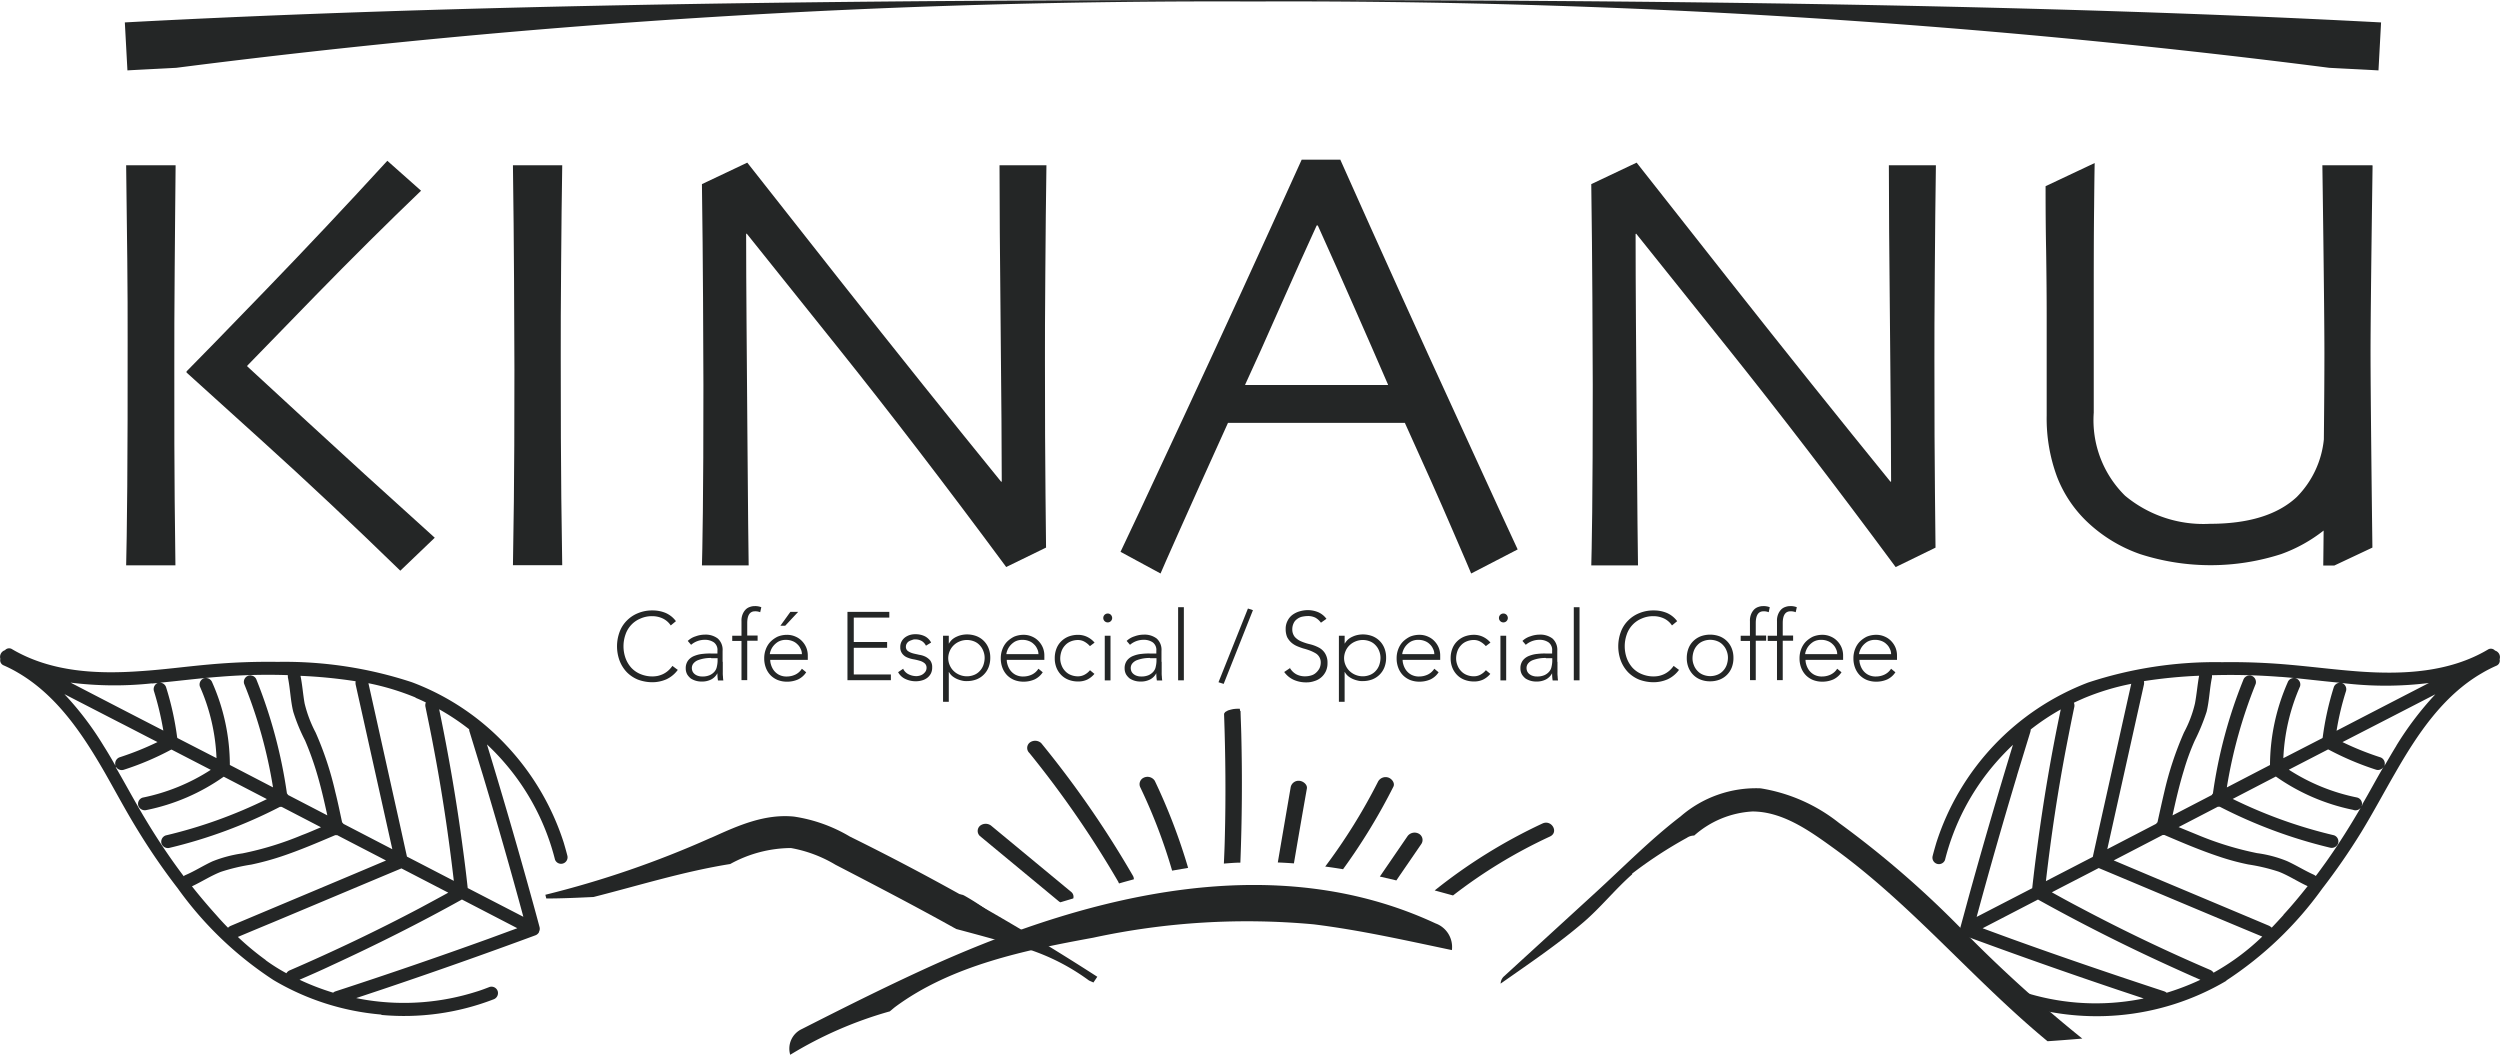 <svg xmlns="http://www.w3.org/2000/svg" id="Logo_Negro" data-name="Logo Negro" width="181.924" height="76.755" viewBox="0 0 181.924 76.755"><g id="Group_531" data-name="Group 531" transform="translate(9.18 11.606)"><path id="Path_1353" data-name="Path 1353" d="M14.481,23.656v-.067q1.011-1.051,4.961-5.1t7.684-7.63L24.672,8.68q-4.408,4.812-8.843,9.4T10.06,24.007v.081q.687.627,5.527,5t10.029,9.422l2.507-2.4q-5.54-4.994-9.328-8.492t-4.3-3.963Z" transform="translate(-5.666 -8.586)" fill="#242626"></path><path id="Path_1354" data-name="Path 1354" d="M10.386,8.92H6.8c.027,2.305.054,4.57.081,6.807s.027,4.192.027,5.891c0,4.165,0,7.724-.027,10.676S6.827,37.16,6.8,38.037h3.586c-.013-.876-.027-2.44-.054-4.691s-.027-5.486-.027-9.652c0-2.035,0-4.448.027-7.239s.04-5.311.067-7.522Z" transform="translate(-6.8 -8.502)" fill="#242626"></path><path id="Path_1355" data-name="Path 1355" d="M31.266,8.92H27.68c.04,2.885.067,5.675.081,8.344s.027,4.853.027,6.5c0,4.179-.013,7.374-.04,9.611s-.054,3.788-.067,4.651h3.586c-.013-.876-.04-2.507-.067-4.92s-.04-5.823-.04-10.231c0-1.739,0-3.977.027-6.726s.04-5.163.081-7.225Z" transform="translate(0.466 -8.502)" fill="#242626"></path><path id="Path_1356" data-name="Path 1356" d="M62.939,8.969h-3.4c0,2.548.027,6.47.081,11.741s.081,9.032.081,11.269l-.04.027q-5.54-6.814-11.822-14.774T41.183,8.78l-3.3,1.564q.061,4.388.081,8.317c.013,2.615.027,4.718.027,6.3q0,5.945-.04,9.261c-.027,2.224-.054,3.5-.067,3.869h3.4c-.013-.863-.054-4.138-.094-9.8S41.1,17.852,41.1,13.97l.04-.027q.89,1.112,6.605,8.25t12.28,16.014l2.9-1.415q0-.243-.04-3.882t-.04-9.813c0-1.294,0-3.4.027-6.322s.04-5.527.081-7.8Z" transform="translate(4.016 -8.551)" fill="#242626"></path><path id="Path_1357" data-name="Path 1357" d="M76.494,8.623H73.663Q69.255,18.369,65.144,27.2T60.48,37.16l2.912,1.577c.081-.216.553-1.254,1.375-3.114s2.009-4.475,3.532-7.845H81.172q2.143,4.711,3.437,7.724c.863,2,1.335,3.087,1.388,3.235l3.383-1.752q-.182-.364-4.367-9.5Q80.808,18.342,76.467,8.61ZM69.552,25.015v-.027q1.031-2.224,2.561-5.7c1.024-2.319,1.914-4.287,2.642-5.877h.081q1.415,3.134,2.683,6.026c.849,1.928,1.658,3.774,2.426,5.554v.027H69.538Z" transform="translate(11.88 -8.61)" fill="#242626"></path><path id="Path_1358" data-name="Path 1358" d="M110.949,8.969h-3.4c0,2.548.027,6.47.081,11.741s.081,9.032.081,11.269l-.04.027q-5.54-6.814-11.822-14.774T89.193,8.78l-3.3,1.564q.061,4.388.081,8.317c.013,2.615.027,4.718.027,6.3q0,5.945-.04,9.261c-.027,2.224-.054,3.5-.067,3.869h3.4c-.013-.863-.054-4.138-.094-9.8s-.081-10.433-.081-14.316l.04-.027q.89,1.112,6.605,8.25t12.28,16.014l2.9-1.415q0-.243-.04-3.882t-.04-9.813c0-1.294,0-3.4.027-6.322s.04-5.527.081-7.8Z" transform="translate(20.723 -8.551)" fill="#242626"></path><path id="Path_1359" data-name="Path 1359" d="M134.145,8.962h-3.586s.148,10.258.148,13.682c0,1.388-.013,3.774-.04,6.268A6.933,6.933,0,0,1,128.7,33.1c-1.4,1.308-3.518,1.955-6.322,1.955A8.911,8.911,0,0,1,116.2,33.01a7.71,7.71,0,0,1-2.278-6.039V20.3c0-3.437,0-6.214.027-8.317.013-1.51.027-2.561.04-3.181l-3.572,1.685c0,1.806.013,3.383.04,4.691.027,1.82.04,3.4.04,4.745v7.266a12.2,12.2,0,0,0,.755,4.448,9.01,9.01,0,0,0,2.278,3.356,10.707,10.707,0,0,0,3.761,2.265,16.711,16.711,0,0,0,10.272,0,11,11,0,0,0,3.087-1.712c-.013,1.537-.027,2.548-.027,2.548h.8l2.777-1.308c-.04-3.154-.135-11.134-.135-14.221,0-3.4.148-13.588.148-13.588Z" transform="translate(29.259 -8.544)" fill="#242626"></path></g><g id="Group_534" data-name="Group 534"><path id="Path_1360" data-name="Path 1360" d="M10.477,4.934A596.508,596.508,0,0,1,88.823.108a595.924,595.924,0,0,1,78.318,4.826c1.2.067,2.4.121,3.586.189l.189-3.491C146.557.337,118.182,0,88.85,0S31.1.324,6.73,1.631l.189,3.491C8.091,5.055,9.291,5,10.477,4.934Z" transform="translate(2.354 0)" fill="#242626"></path><g id="Group_532" data-name="Group 532" transform="translate(44.9 44.106)"><path id="Path_1361" data-name="Path 1361" d="M37.735,37.264a2.162,2.162,0,0,1-.836.7,2.581,2.581,0,0,1-1.024.216,3.029,3.029,0,0,1-1.051-.189,2.431,2.431,0,0,1-.809-.539,2.521,2.521,0,0,1-.526-.836,3.023,3.023,0,0,1,0-2.1,2.267,2.267,0,0,1,.526-.822,2.365,2.365,0,0,1,.809-.539,2.659,2.659,0,0,1,1.051-.2,2.447,2.447,0,0,1,.944.175,1.836,1.836,0,0,1,.768.607l-.377.31a1.442,1.442,0,0,0-.593-.512,1.793,1.793,0,0,0-.741-.162,2.036,2.036,0,0,0-.876.175A1.913,1.913,0,0,0,33.92,34.7a2.584,2.584,0,0,0,0,1.725,2.154,2.154,0,0,0,.418.7,1.88,1.88,0,0,0,.661.458,2.256,2.256,0,0,0,.876.175,2.028,2.028,0,0,0,.391-.04,1.914,1.914,0,0,0,.391-.135,1.713,1.713,0,0,0,.364-.243,1.983,1.983,0,0,0,.31-.35l.377.283Z" transform="translate(-33.3 -32.64)" fill="#242626"></path><path id="Path_1362" data-name="Path 1362" d="M39.706,36.228v.782a2.088,2.088,0,0,0,.013.3,2.011,2.011,0,0,0,.027.283h-.391a3.2,3.2,0,0,1-.04-.526h0a1.072,1.072,0,0,1-.458.458,1.444,1.444,0,0,1-.687.148,1.419,1.419,0,0,1-.782-.216,1.144,1.144,0,0,1-.27-.3.9.9,0,0,1-.108-.445.919.919,0,0,1,.189-.593,1.06,1.06,0,0,1,.472-.324,2.116,2.116,0,0,1,.593-.135,4.181,4.181,0,0,1,.553-.027h.5v-.2a.681.681,0,0,0-.256-.607,1.126,1.126,0,0,0-.661-.189,1.518,1.518,0,0,0-1,.364l-.243-.283a1.462,1.462,0,0,1,.58-.337,1.962,1.962,0,0,1,.661-.121,1.458,1.458,0,0,1,.944.283,1.1,1.1,0,0,1,.35.9v.8Zm-.849-.27a2.6,2.6,0,0,0-.957.162.827.827,0,0,0-.324.229.528.528,0,0,0-.121.35.614.614,0,0,0,.067.27.587.587,0,0,0,.175.189.715.715,0,0,0,.229.108.869.869,0,0,0,.27.04,1.313,1.313,0,0,0,.553-.094.985.985,0,0,0,.35-.256.765.765,0,0,0,.175-.364,2.081,2.081,0,0,0,.054-.4v-.216H38.87Z" transform="translate(-32.009 -32.184)" fill="#242626"></path><path id="Path_1363" data-name="Path 1363" d="M40.194,35.254H39.52v-.377h.674V33.812a1.184,1.184,0,0,1,.094-.526,1.059,1.059,0,0,1,.229-.337.8.8,0,0,1,.31-.175.957.957,0,0,1,.324-.054,1.212,1.212,0,0,1,.485.081l-.081.364a.946.946,0,0,0-.377-.067c-.377,0-.566.283-.566.863v.9h.755v.377h-.755v2.871h-.418V35.241Z" transform="translate(-31.136 -32.72)" fill="#242626"></path><path id="Path_1364" data-name="Path 1364" d="M44.31,37.411a1.449,1.449,0,0,1-.607.539,1.951,1.951,0,0,1-.8.162,1.817,1.817,0,0,1-.674-.121,1.564,1.564,0,0,1-.526-.35,1.588,1.588,0,0,1-.337-.539,1.889,1.889,0,0,1-.121-.687,1.817,1.817,0,0,1,.121-.674,1.588,1.588,0,0,1,.337-.539,1.966,1.966,0,0,1,.512-.364,1.75,1.75,0,0,1,.661-.135,1.485,1.485,0,0,1,.661.135,1.4,1.4,0,0,1,.485.35,1.52,1.52,0,0,1,.3.485,1.538,1.538,0,0,1,.094.553v.3H41.681a1.152,1.152,0,0,0,.054.337,1.366,1.366,0,0,0,.189.4,1.15,1.15,0,0,0,.377.337,1.189,1.189,0,0,0,.607.135,1.445,1.445,0,0,0,.62-.148,1.151,1.151,0,0,0,.458-.418l.31.256Zm-.324-1.294a.814.814,0,0,0-.094-.4.977.977,0,0,0-.243-.337.989.989,0,0,0-.364-.229,1.187,1.187,0,0,0-.445-.081,1.118,1.118,0,0,0-.58.135,1.421,1.421,0,0,0-.364.324,1.287,1.287,0,0,0-.189.35.821.821,0,0,0-.054.229h2.305Zm-.836-3.087h.566l-.944,1.011h-.35Z" transform="translate(-30.533 -32.612)" fill="#242626"></path><path id="Path_1365" data-name="Path 1365" d="M45.74,33.033h3.046v.418H46.2v1.779h2.426v.418H46.2V37.59h2.7v.418H45.74V33.02Z" transform="translate(-28.971 -32.616)" fill="#242626"></path><path id="Path_1366" data-name="Path 1366" d="M48.844,36.761a.845.845,0,0,0,.391.391,1.285,1.285,0,0,0,.553.135.934.934,0,0,0,.27-.04.684.684,0,0,0,.243-.121.788.788,0,0,0,.175-.189.516.516,0,0,0,.067-.256.419.419,0,0,0-.148-.337.952.952,0,0,0-.35-.175,3.829,3.829,0,0,0-.458-.108,2.043,2.043,0,0,1-.458-.135.849.849,0,0,1-.35-.27.731.731,0,0,1-.148-.472.832.832,0,0,1,.094-.418.908.908,0,0,1,.256-.3,1.221,1.221,0,0,1,.35-.175,1.333,1.333,0,0,1,.4-.054,1.523,1.523,0,0,1,.687.148,1.074,1.074,0,0,1,.458.458l-.377.229a.815.815,0,0,0-.3-.337.934.934,0,0,0-.472-.121.46.46,0,0,0-.229.04,1.166,1.166,0,0,0-.229.094.465.465,0,0,0-.162.162.418.418,0,0,0-.067.229.374.374,0,0,0,.148.324,1.2,1.2,0,0,0,.35.162c.135.04.3.067.458.108a1.522,1.522,0,0,1,.458.135,1.16,1.16,0,0,1,.35.27.8.8,0,0,1,.148.512.94.94,0,0,1-.094.445.958.958,0,0,1-.256.31,1.1,1.1,0,0,1-.377.189,1.614,1.614,0,0,1-.445.067,1.782,1.782,0,0,1-.768-.162,1.139,1.139,0,0,1-.539-.5l.377-.256Z" transform="translate(-28.018 -32.191)" fill="#242626"></path><path id="Path_1367" data-name="Path 1367" d="M50.9,34.344h.418v.566h.013a1.3,1.3,0,0,1,.243-.3,1.312,1.312,0,0,1,.324-.2,1.649,1.649,0,0,1,.364-.121,1.9,1.9,0,0,1,.377-.04,1.942,1.942,0,0,1,.687.121,1.55,1.55,0,0,1,.89.89,1.838,1.838,0,0,1,.121.687,1.889,1.889,0,0,1-.121.687,1.55,1.55,0,0,1-.89.89,1.942,1.942,0,0,1-.687.121,1.245,1.245,0,0,1-.377-.04,1.923,1.923,0,0,1-.364-.121,1.623,1.623,0,0,1-.324-.2,1.061,1.061,0,0,1-.243-.3h-.013v2.17H50.9V34.3Zm.377,1.631a1.29,1.29,0,0,0,.108.512,1.274,1.274,0,0,0,.283.418,1.332,1.332,0,0,0,.431.283,1.4,1.4,0,0,0,1.078,0,1.1,1.1,0,0,0,.4-.283,1.206,1.206,0,0,0,.256-.418,1.641,1.641,0,0,0,.094-.512,1.329,1.329,0,0,0-.094-.512,1.206,1.206,0,0,0-.256-.418,1.1,1.1,0,0,0-.4-.283,1.4,1.4,0,0,0-1.078,0,1.332,1.332,0,0,0-.431.283,1.274,1.274,0,0,0-.283.418A1.342,1.342,0,0,0,51.277,35.975Z" transform="translate(-27.175 -32.188)" fill="#242626"></path><path id="Path_1368" data-name="Path 1368" d="M57.08,36.979a1.449,1.449,0,0,1-.607.539,1.951,1.951,0,0,1-.8.162A1.817,1.817,0,0,1,55,37.559a1.564,1.564,0,0,1-.526-.35,1.588,1.588,0,0,1-.337-.539,1.889,1.889,0,0,1-.121-.687,1.817,1.817,0,0,1,.121-.674,1.588,1.588,0,0,1,.337-.539,1.966,1.966,0,0,1,.512-.364,1.75,1.75,0,0,1,.661-.135,1.485,1.485,0,0,1,.661.135,1.4,1.4,0,0,1,.485.35,1.519,1.519,0,0,1,.3.485,1.538,1.538,0,0,1,.094.553v.3H54.451a1.152,1.152,0,0,0,.054.337,1.366,1.366,0,0,0,.189.4,1.15,1.15,0,0,0,.377.337,1.189,1.189,0,0,0,.607.135,1.445,1.445,0,0,0,.62-.148,1.151,1.151,0,0,0,.458-.418l.31.256Zm-.324-1.294a.814.814,0,0,0-.094-.4.977.977,0,0,0-.243-.337.989.989,0,0,0-.364-.229,1.187,1.187,0,0,0-.445-.081,1.118,1.118,0,0,0-.58.135,1.421,1.421,0,0,0-.364.324,1.287,1.287,0,0,0-.189.35.821.821,0,0,0-.054.229h2.305Z" transform="translate(-26.09 -32.181)" fill="#242626"></path><path id="Path_1369" data-name="Path 1369" d="M59.828,37.1a1.623,1.623,0,0,1-.539.431,1.525,1.525,0,0,1-.661.135,1.889,1.889,0,0,1-.687-.121,1.5,1.5,0,0,1-.539-.35,1.621,1.621,0,0,1-.35-.539,1.838,1.838,0,0,1-.121-.687,1.889,1.889,0,0,1,.121-.687,1.5,1.5,0,0,1,.35-.539,1.621,1.621,0,0,1,.539-.35,1.942,1.942,0,0,1,.687-.121,1.532,1.532,0,0,1,.661.148,1.618,1.618,0,0,1,.539.418l-.337.256a1.527,1.527,0,0,0-.4-.324.946.946,0,0,0-.472-.121,1.374,1.374,0,0,0-.539.108,1.1,1.1,0,0,0-.4.283,1.206,1.206,0,0,0-.256.418,1.641,1.641,0,0,0-.094.512,1.329,1.329,0,0,0,.094.512,1.206,1.206,0,0,0,.256.418,1.1,1.1,0,0,0,.4.283,1.374,1.374,0,0,0,.539.108,1,1,0,0,0,.485-.121,1.287,1.287,0,0,0,.391-.324l.324.27Z" transform="translate(-25.077 -32.181)" fill="#242626"></path><path id="Path_1370" data-name="Path 1370" d="M59.55,33.444a.324.324,0,0,1,.553-.229.352.352,0,0,1,.094.229.324.324,0,0,1-.553.229A.325.325,0,0,1,59.55,33.444Zm.108,1.294h.418v3.249h-.418Z" transform="translate(-24.165 -32.581)" fill="#242626"></path><path id="Path_1371" data-name="Path 1371" d="M63.4,36.228v.782a2.087,2.087,0,0,0,.013.3,2.01,2.01,0,0,0,.027.283h-.391a3.2,3.2,0,0,1-.04-.526h0a1.073,1.073,0,0,1-.458.458,1.444,1.444,0,0,1-.687.148,1.419,1.419,0,0,1-.782-.216,1.144,1.144,0,0,1-.27-.3.9.9,0,0,1-.108-.445.919.919,0,0,1,.189-.593,1.06,1.06,0,0,1,.472-.324,2.116,2.116,0,0,1,.593-.135,4.181,4.181,0,0,1,.553-.027h.5v-.2a.681.681,0,0,0-.256-.607,1.126,1.126,0,0,0-.661-.189,1.518,1.518,0,0,0-1,.364l-.243-.283a1.463,1.463,0,0,1,.58-.337,1.962,1.962,0,0,1,.661-.121,1.458,1.458,0,0,1,.944.283,1.1,1.1,0,0,1,.35.9v.8Zm-.849-.27a2.6,2.6,0,0,0-.957.162.827.827,0,0,0-.324.229.528.528,0,0,0-.121.35.614.614,0,0,0,.067.27.587.587,0,0,0,.175.189.715.715,0,0,0,.229.108.869.869,0,0,0,.27.04,1.313,1.313,0,0,0,.553-.094.985.985,0,0,0,.35-.256.765.765,0,0,0,.175-.364,2.081,2.081,0,0,0,.054-.4v-.216H62.56Z" transform="translate(-23.765 -32.184)" fill="#242626"></path><path id="Path_1372" data-name="Path 1372" d="M63.59,32.78h.418V38.1H63.59Z" transform="translate(-22.759 -32.699)" fill="#242626"></path><path id="Path_1373" data-name="Path 1373" d="M67.913,32.85l.364.121-2.13,5.365-.377-.121,2.143-5.365Z" transform="translate(-22.001 -32.675)" fill="#242626"></path><path id="Path_1374" data-name="Path 1374" d="M69.731,37.136a1.22,1.22,0,0,0,.472.472,1.326,1.326,0,0,0,.661.148,1.447,1.447,0,0,0,.431-.067.828.828,0,0,0,.35-.2,1.127,1.127,0,0,0,.243-.31.991.991,0,0,0,.094-.4.768.768,0,0,0-.4-.714,2.813,2.813,0,0,0-.4-.189,4.826,4.826,0,0,0-.472-.148,4.875,4.875,0,0,1-.472-.175,1.581,1.581,0,0,1-.4-.256,1.427,1.427,0,0,1-.3-.391,1.5,1.5,0,0,1-.108-.593,1.24,1.24,0,0,1,.135-.593,1.209,1.209,0,0,1,.35-.431,1.661,1.661,0,0,1,.512-.256,2.2,2.2,0,0,1,.607-.094,1.983,1.983,0,0,1,.755.148,1.471,1.471,0,0,1,.607.485l-.4.283a1.274,1.274,0,0,0-.4-.364,1.212,1.212,0,0,0-.566-.121,2.221,2.221,0,0,0-.431.054.952.952,0,0,0-.35.175.739.739,0,0,0-.243.3,1,1,0,0,0-.094.418.856.856,0,0,0,.189.58,1.335,1.335,0,0,0,.472.324,3.717,3.717,0,0,0,.62.2,2.812,2.812,0,0,1,.62.229,1.169,1.169,0,0,1,.472.418,1.263,1.263,0,0,1,.189.728,1.371,1.371,0,0,1-.121.593,1.328,1.328,0,0,1-.836.714,1.687,1.687,0,0,1-.58.094,2.2,2.2,0,0,1-.9-.175,1.729,1.729,0,0,1-.714-.58l.445-.3Z" transform="translate(-20.772 -32.647)" fill="#242626"></path><path id="Path_1375" data-name="Path 1375" d="M72.27,34.344h.418v.566H72.7a1.3,1.3,0,0,1,.243-.3,1.312,1.312,0,0,1,.324-.2,1.649,1.649,0,0,1,.364-.121,1.9,1.9,0,0,1,.377-.04,1.942,1.942,0,0,1,.687.121,1.55,1.55,0,0,1,.89.89,1.839,1.839,0,0,1,.121.687,1.889,1.889,0,0,1-.121.687,1.55,1.55,0,0,1-.89.89,1.942,1.942,0,0,1-.687.121,1.245,1.245,0,0,1-.377-.04,1.923,1.923,0,0,1-.364-.121,1.622,1.622,0,0,1-.324-.2,1.061,1.061,0,0,1-.243-.3h-.013v2.17H72.27V34.3Zm.377,1.631a1.29,1.29,0,0,0,.108.512,1.274,1.274,0,0,0,.283.418,1.332,1.332,0,0,0,.431.283,1.4,1.4,0,0,0,1.078,0,1.1,1.1,0,0,0,.4-.283,1.206,1.206,0,0,0,.256-.418,1.641,1.641,0,0,0,.094-.512,1.329,1.329,0,0,0-.094-.512,1.206,1.206,0,0,0-.256-.418,1.1,1.1,0,0,0-.4-.283,1.4,1.4,0,0,0-1.078,0,1.332,1.332,0,0,0-.431.283,1.274,1.274,0,0,0-.283.418A1.342,1.342,0,0,0,72.647,35.975Z" transform="translate(-19.739 -32.188)" fill="#242626"></path><path id="Path_1376" data-name="Path 1376" d="M78.45,36.979a1.449,1.449,0,0,1-.607.539,1.951,1.951,0,0,1-.8.162,1.817,1.817,0,0,1-.674-.121,1.564,1.564,0,0,1-.526-.35,1.588,1.588,0,0,1-.337-.539,1.889,1.889,0,0,1-.121-.687,1.817,1.817,0,0,1,.121-.674,1.588,1.588,0,0,1,.337-.539,1.966,1.966,0,0,1,.512-.364,1.75,1.75,0,0,1,.661-.135,1.485,1.485,0,0,1,.661.135,1.4,1.4,0,0,1,.485.35,1.519,1.519,0,0,1,.3.485,1.538,1.538,0,0,1,.094.553v.3H75.821a1.152,1.152,0,0,0,.054.337,1.366,1.366,0,0,0,.189.4,1.15,1.15,0,0,0,.377.337,1.189,1.189,0,0,0,.607.135,1.445,1.445,0,0,0,.62-.148,1.151,1.151,0,0,0,.458-.418l.31.256Zm-.324-1.294a.814.814,0,0,0-.094-.4.977.977,0,0,0-.243-.337.99.99,0,0,0-.364-.229,1.187,1.187,0,0,0-.445-.081,1.118,1.118,0,0,0-.58.135,1.421,1.421,0,0,0-.364.324,1.287,1.287,0,0,0-.189.35.822.822,0,0,0-.054.229H78.1Z" transform="translate(-18.653 -32.181)" fill="#242626"></path><path id="Path_1377" data-name="Path 1377" d="M81.2,37.1a1.623,1.623,0,0,1-.539.431,1.525,1.525,0,0,1-.661.135,1.889,1.889,0,0,1-.687-.121,1.5,1.5,0,0,1-.539-.35,1.621,1.621,0,0,1-.35-.539,1.838,1.838,0,0,1-.121-.687,1.889,1.889,0,0,1,.121-.687,1.5,1.5,0,0,1,.35-.539,1.621,1.621,0,0,1,.539-.35A1.942,1.942,0,0,1,80,34.27a1.532,1.532,0,0,1,.661.148,1.618,1.618,0,0,1,.539.418l-.337.256a1.527,1.527,0,0,0-.4-.324.946.946,0,0,0-.472-.121,1.374,1.374,0,0,0-.539.108,1.1,1.1,0,0,0-.4.283,1.206,1.206,0,0,0-.256.418,1.641,1.641,0,0,0-.094.512,1.329,1.329,0,0,0,.094.512,1.206,1.206,0,0,0,.256.418,1.1,1.1,0,0,0,.4.283,1.374,1.374,0,0,0,.539.108,1,1,0,0,0,.485-.121,1.287,1.287,0,0,0,.391-.324l.324.27Z" transform="translate(-17.64 -32.181)" fill="#242626"></path><path id="Path_1378" data-name="Path 1378" d="M80.91,33.444a.324.324,0,0,1,.553-.229.352.352,0,0,1,.094.229.324.324,0,0,1-.553.229A.325.325,0,0,1,80.91,33.444Zm.108,1.294h.418v3.249h-.418Z" transform="translate(-16.732 -32.581)" fill="#242626"></path><path id="Path_1379" data-name="Path 1379" d="M84.766,36.228v.782a2.087,2.087,0,0,0,.013.3,2.013,2.013,0,0,0,.027.283h-.391a3.2,3.2,0,0,1-.04-.526h0a1.072,1.072,0,0,1-.458.458,1.444,1.444,0,0,1-.687.148,1.419,1.419,0,0,1-.782-.216,1.144,1.144,0,0,1-.27-.3.9.9,0,0,1-.108-.445.919.919,0,0,1,.189-.593,1.06,1.06,0,0,1,.472-.324,2.116,2.116,0,0,1,.593-.135,4.181,4.181,0,0,1,.553-.027h.5v-.2a.681.681,0,0,0-.256-.607,1.126,1.126,0,0,0-.661-.189,1.518,1.518,0,0,0-1,.364l-.243-.283a1.463,1.463,0,0,1,.58-.337,1.962,1.962,0,0,1,.661-.121,1.458,1.458,0,0,1,.944.283,1.1,1.1,0,0,1,.35.9v.8Zm-.849-.27a2.6,2.6,0,0,0-.957.162.827.827,0,0,0-.324.229.528.528,0,0,0-.121.35.613.613,0,0,0,.067.27.587.587,0,0,0,.175.189.715.715,0,0,0,.229.108.869.869,0,0,0,.27.04,1.313,1.313,0,0,0,.553-.094.985.985,0,0,0,.35-.256.764.764,0,0,0,.175-.364,2.081,2.081,0,0,0,.054-.4v-.216H83.93Z" transform="translate(-16.329 -32.184)" fill="#242626"></path><path id="Path_1380" data-name="Path 1380" d="M84.95,32.78h.418V38.1H84.95Z" transform="translate(-15.326 -32.699)" fill="#242626"></path><path id="Path_1381" data-name="Path 1381" d="M91.785,37.264a2.162,2.162,0,0,1-.836.7,2.581,2.581,0,0,1-1.024.216,3.029,3.029,0,0,1-1.051-.189,2.43,2.43,0,0,1-.809-.539,2.521,2.521,0,0,1-.526-.836,3.023,3.023,0,0,1,0-2.1,2.267,2.267,0,0,1,.526-.822,2.365,2.365,0,0,1,.809-.539,2.659,2.659,0,0,1,1.051-.2,2.447,2.447,0,0,1,.944.175,1.836,1.836,0,0,1,.768.607l-.377.31a1.442,1.442,0,0,0-.593-.512,1.794,1.794,0,0,0-.741-.162,2.036,2.036,0,0,0-.876.175A1.913,1.913,0,0,0,87.97,34.7a2.584,2.584,0,0,0,0,1.725,2.154,2.154,0,0,0,.418.7,1.88,1.88,0,0,0,.661.458,2.256,2.256,0,0,0,.876.175,2.028,2.028,0,0,0,.391-.04,1.914,1.914,0,0,0,.391-.135,1.712,1.712,0,0,0,.364-.243,1.983,1.983,0,0,0,.31-.35l.377.283Z" transform="translate(-14.491 -32.64)" fill="#242626"></path><path id="Path_1382" data-name="Path 1382" d="M91.05,35.958a1.942,1.942,0,0,1,.121-.687,1.5,1.5,0,0,1,.35-.539,1.621,1.621,0,0,1,.539-.35,2.009,2.009,0,0,1,1.375,0,1.55,1.55,0,0,1,.89.89,1.838,1.838,0,0,1,.121.687,1.889,1.889,0,0,1-.121.687,1.55,1.55,0,0,1-.89.89,1.889,1.889,0,0,1-.687.121,1.838,1.838,0,0,1-.687-.121,1.5,1.5,0,0,1-.539-.35,1.621,1.621,0,0,1-.35-.539A1.838,1.838,0,0,1,91.05,35.958Zm.418,0a1.284,1.284,0,0,0,.094.512,1.206,1.206,0,0,0,.256.418,1.1,1.1,0,0,0,.4.283,1.4,1.4,0,0,0,1.078,0,1.1,1.1,0,0,0,.4-.283,1.206,1.206,0,0,0,.256-.418,1.641,1.641,0,0,0,.094-.512,1.329,1.329,0,0,0-.094-.512,1.206,1.206,0,0,0-.256-.418,1.1,1.1,0,0,0-.4-.283,1.4,1.4,0,0,0-1.078,0,1.1,1.1,0,0,0-.4.283,1.206,1.206,0,0,0-.256.418A1.641,1.641,0,0,0,91.468,35.958Z" transform="translate(-13.204 -32.184)" fill="#242626"></path><path id="Path_1383" data-name="Path 1383" d="M94.634,35.254H93.96v-.377h.674V33.812a1.184,1.184,0,0,1,.094-.526,1.059,1.059,0,0,1,.229-.337.8.8,0,0,1,.31-.175.957.957,0,0,1,.324-.054,1.212,1.212,0,0,1,.485.081L96,33.165a.946.946,0,0,0-.377-.067c-.377,0-.566.283-.566.863v.9h.755v.377h-.755v2.871h-.418V35.241Z" transform="translate(-12.191 -32.72)" fill="#242626"></path><path id="Path_1384" data-name="Path 1384" d="M96.094,35.254H95.42v-.377h.674V33.812a1.184,1.184,0,0,1,.094-.526,1.059,1.059,0,0,1,.229-.337.8.8,0,0,1,.31-.175.957.957,0,0,1,.324-.054,1.212,1.212,0,0,1,.485.081l-.081.364a.946.946,0,0,0-.377-.067c-.377,0-.566.283-.566.863v.9h.755v.377h-.755v2.871h-.418V35.241Z" transform="translate(-11.683 -32.72)" fill="#242626"></path><path id="Path_1385" data-name="Path 1385" d="M100.2,36.979a1.449,1.449,0,0,1-.607.539,1.951,1.951,0,0,1-.8.162,1.817,1.817,0,0,1-.674-.121,1.564,1.564,0,0,1-.526-.35,1.588,1.588,0,0,1-.337-.539,1.889,1.889,0,0,1-.121-.687,1.817,1.817,0,0,1,.121-.674,1.588,1.588,0,0,1,.337-.539,1.966,1.966,0,0,1,.512-.364,1.75,1.75,0,0,1,.661-.135,1.485,1.485,0,0,1,.661.135,1.4,1.4,0,0,1,.485.35,1.519,1.519,0,0,1,.3.485,1.538,1.538,0,0,1,.094.553v.3H97.571a1.152,1.152,0,0,0,.054.337,1.366,1.366,0,0,0,.189.4,1.15,1.15,0,0,0,.377.337,1.189,1.189,0,0,0,.607.135,1.445,1.445,0,0,0,.62-.148,1.151,1.151,0,0,0,.458-.418l.31.256Zm-.324-1.294a.814.814,0,0,0-.094-.4.977.977,0,0,0-.243-.337.99.99,0,0,0-.364-.229,1.187,1.187,0,0,0-.445-.081,1.118,1.118,0,0,0-.58.135,1.421,1.421,0,0,0-.364.324,1.287,1.287,0,0,0-.189.35.821.821,0,0,0-.054.229h2.305Z" transform="translate(-11.084 -32.181)" fill="#242626"></path><path id="Path_1386" data-name="Path 1386" d="M103.11,36.979a1.449,1.449,0,0,1-.607.539,1.951,1.951,0,0,1-.8.162,1.817,1.817,0,0,1-.674-.121,1.564,1.564,0,0,1-.526-.35,1.588,1.588,0,0,1-.337-.539,1.889,1.889,0,0,1-.121-.687,1.817,1.817,0,0,1,.121-.674,1.588,1.588,0,0,1,.337-.539,1.966,1.966,0,0,1,.512-.364,1.75,1.75,0,0,1,.661-.135,1.485,1.485,0,0,1,.661.135,1.4,1.4,0,0,1,.485.35,1.52,1.52,0,0,1,.3.485,1.538,1.538,0,0,1,.094.553v.3h-2.736a1.152,1.152,0,0,0,.054.337,1.366,1.366,0,0,0,.189.4,1.15,1.15,0,0,0,.377.337,1.189,1.189,0,0,0,.607.135,1.445,1.445,0,0,0,.62-.148,1.151,1.151,0,0,0,.458-.418l.31.256Zm-.324-1.294a.814.814,0,0,0-.094-.4.977.977,0,0,0-.243-.337.99.99,0,0,0-.364-.229,1.187,1.187,0,0,0-.445-.081,1.118,1.118,0,0,0-.58.135,1.421,1.421,0,0,0-.364.324,1.287,1.287,0,0,0-.189.35.822.822,0,0,0-.054.229h2.305Z" transform="translate(-10.072 -32.181)" fill="#242626"></path></g><path id="Path_1387" data-name="Path 1387" d="M125.7,59.163a26.251,26.251,0,0,0,6.969-6.673,47.468,47.468,0,0,0,2.844-4.111c.863-1.415,1.645-2.885,2.48-4.327,1.591-2.777,3.464-5.608,6.3-7.252a9.646,9.646,0,0,1,1.051-.539.4.4,0,0,0,.243-.472.5.5,0,0,0-.337-.634.4.4,0,0,0-.526-.067c-2.8,1.658-6.16,1.82-9.342,1.591-1.672-.121-3.33-.337-5-.485A47.451,47.451,0,0,0,125.394,36a29.528,29.528,0,0,0-9.759,1.483,18.53,18.53,0,0,0-11.04,11.66c-.094.324-.189.647-.27.971a.473.473,0,0,0,.9.283,17.176,17.176,0,0,1,3.68-7.063c.4-.458.822-.9,1.267-1.321-1.024,3.356-2.008,6.713-2.952,10.1-.3,1.065-.58,2.13-.876,3.195a.407.407,0,0,0,.04.337v.027h0a.537.537,0,0,0,.256.229q5.52,2.042,11.107,3.923l1.941.647c-.27.054-.553.108-.822.148a17.231,17.231,0,0,1-7.94-.62c-.324-.108-.634-.216-.944-.337a.473.473,0,0,0-.283.9,18.565,18.565,0,0,0,16-1.375Zm-.917-.553a.581.581,0,0,0-.256-.216q-4.812-2.062-9.436-4.516c-.7-.364-1.388-.741-2.089-1.132,1.132-.593,2.278-1.173,3.41-1.766,3.127,1.308,6.255,2.629,9.382,3.936.836.35,1.672.7,2.521,1.051a17.062,17.062,0,0,1-2.022,1.672,17.4,17.4,0,0,1-1.5.944Zm-1.065-21.622c-.121.661-.175,1.348-.3,2.009a8.541,8.541,0,0,1-.8,2.116,24.154,24.154,0,0,0-1.429,4.314c-.175.741-.337,1.483-.5,2.224a.363.363,0,0,0-.094.108l-3.559,1.847c.674-3.033,1.348-6.052,2.022-9.085.216-.971.431-1.928.647-2.9a.732.732,0,0,0,0-.243,36.013,36.013,0,0,1,3.99-.391Zm6.147,17.4c-.283.31-.566.62-.863.93a.957.957,0,0,0-.189-.135c-3.195-1.348-6.389-2.683-9.584-4.03-.58-.243-1.146-.485-1.725-.728l3.559-1.847h.135c1.294.553,2.588,1.105,3.923,1.55a17.411,17.411,0,0,0,2.184.593,13.535,13.535,0,0,1,2.211.526c.728.283,1.388.728,2.1,1.051-.566.714-1.146,1.415-1.766,2.089Zm5.742-8.021c-.822,1.429-1.7,2.831-2.656,4.179-.243.337-.485.674-.741,1.011l-.121-.081c-.674-.3-1.308-.7-1.968-1a8.862,8.862,0,0,0-2.184-.58,23.1,23.1,0,0,1-4.341-1.335L122.226,48l2.858-1.483h.135a35.681,35.681,0,0,0,8.021,2.979.493.493,0,0,0,.593-.31.475.475,0,0,0-.31-.593,34.747,34.747,0,0,1-7.36-2.642l3.141-1.631a14.927,14.927,0,0,0,5.621,2.426.473.473,0,1,0,.283-.9,14.384,14.384,0,0,1-4.961-2.022l2.844-1.469h.04a21.209,21.209,0,0,0,3.464,1.469.473.473,0,0,0,.539-.2c-.526.9-1.024,1.833-1.55,2.736Zm2.467-4.287c-.31.5-.593,1-.89,1.5,0-.013.027-.04.027-.067a.481.481,0,0,0-.31-.593,21.287,21.287,0,0,1-2.75-1.105l2.858-1.469,3.9-2.009a23.253,23.253,0,0,0-2.844,3.747Zm2.4-4.583q-3.377,1.739-6.753,3.491a19.92,19.92,0,0,1,.687-2.885.481.481,0,0,0-.31-.593h-.054c.175.013.337.04.512.054a25.558,25.558,0,0,0,5.918-.054Zm-10.838-.431c1.442.108,2.885.3,4.341.431a.477.477,0,0,0-.458.324,21.465,21.465,0,0,0-.809,3.667.194.194,0,0,1-.027.04l-2.7,1.388-.135.067a14.53,14.53,0,0,1,1.213-5.217.47.47,0,0,0-.31-.593.481.481,0,0,0-.593.31,15.074,15.074,0,0,0-1.281,6l-3.141,1.631a34.971,34.971,0,0,1,2.1-7.535.487.487,0,0,0-.31-.593.481.481,0,0,0-.593.31,35.153,35.153,0,0,0-2.211,8.263.358.358,0,0,0-.067.081s0,.027-.013.027l-2.858,1.483c.243-1.119.5-2.224.836-3.316a16.756,16.756,0,0,1,.782-2.13,14.981,14.981,0,0,0,.863-2.1c.2-.822.216-1.685.391-2.507v-.148h.027a46.54,46.54,0,0,1,4.947.121Zm-10.851.485c-.741,3.316-1.469,6.619-2.211,9.935-.2.89-.391,1.779-.593,2.683l-.863.445c-.849.445-1.7.876-2.548,1.321.377-3.276.863-6.524,1.483-9.759.189-.971.377-1.941.58-2.9a.527.527,0,0,0-.027-.324c.243-.121.5-.229.741-.337a17.908,17.908,0,0,1,3.424-1.038Zm-8.317,6.686c.324-1.051.647-2.116.971-3.168a.928.928,0,0,0,.027-.175,17.085,17.085,0,0,1,2.184-1.456c-.7,3.316-1.267,6.673-1.712,10.043-.135.984-.256,1.982-.364,2.966l-4.044,2.089c.93-3.437,1.914-6.875,2.939-10.285ZM121.2,59.958c-3.734-1.227-7.454-2.494-11.148-3.828-.7-.256-1.4-.512-2.089-.768l4.03-2.089q4.651,2.588,9.5,4.8c.768.35,1.537.7,2.319,1.038a18.053,18.053,0,0,1-2.453.944.466.466,0,0,0-.162-.094Z" transform="translate(36.31 12.187)" fill="#242626"></path><path id="Path_1388" data-name="Path 1388" d="M27.745,61.677A18.089,18.089,0,0,0,35.9,60.544a.481.481,0,0,0,.31-.593.475.475,0,0,0-.593-.31c-.31.121-.634.243-.944.337a17.414,17.414,0,0,1-7.94.62c-.27-.04-.553-.094-.822-.148l1.941-.647q5.581-1.88,11.107-3.923a.482.482,0,0,0,.256-.229h0v-.027a.475.475,0,0,0,.04-.337c-.283-1.065-.58-2.13-.876-3.195-.944-3.383-1.928-6.74-2.952-10.1A16.707,16.707,0,0,1,36.7,43.317a17.176,17.176,0,0,1,3.68,7.063.473.473,0,0,0,.9-.283c-.081-.324-.175-.647-.27-.971A18.648,18.648,0,0,0,36.79,42.01a18.109,18.109,0,0,0-6.821-4.543,29.581,29.581,0,0,0-9.759-1.483,47.316,47.316,0,0,0-4.988.189c-1.672.148-3.33.377-5,.485-3.181.229-6.524.067-9.342-1.591a.4.4,0,0,0-.526.067.512.512,0,0,0-.337.634.4.4,0,0,0,.243.472,9.647,9.647,0,0,1,1.051.539c2.831,1.658,4.7,4.475,6.3,7.252.822,1.442,1.6,2.912,2.48,4.327A47.468,47.468,0,0,0,12.93,52.47,26.051,26.051,0,0,0,19.9,59.143a18.4,18.4,0,0,0,7.845,2.507Zm-8.425-4A20.168,20.168,0,0,1,17.3,56c.836-.35,1.672-.7,2.521-1.051,3.127-1.308,6.255-2.629,9.382-3.936l3.41,1.766c-.687.377-1.388.755-2.089,1.132-3.087,1.631-6.228,3.127-9.436,4.516a.506.506,0,0,0-.256.216,13.287,13.287,0,0,1-1.5-.944Zm6.551-20.287a.733.733,0,0,0,0,.243c.216.971.431,1.928.647,2.9.674,3.033,1.348,6.052,2.022,9.085l-3.559-1.847a.51.51,0,0,0-.094-.108c-.162-.741-.31-1.483-.5-2.224a23.454,23.454,0,0,0-1.429-4.314,9.11,9.11,0,0,1-.8-2.116c-.121-.674-.162-1.348-.3-2.009a36.333,36.333,0,0,1,3.99.391Zm-11.9,14.922c.714-.337,1.375-.768,2.1-1.051a13.874,13.874,0,0,1,2.211-.526,20.069,20.069,0,0,0,2.184-.593c1.335-.445,2.629-1,3.923-1.55a.452.452,0,0,0,.135,0c1.186.62,2.372,1.227,3.559,1.847-.58.243-1.146.485-1.725.728-3.195,1.348-6.389,2.683-9.584,4.03a.608.608,0,0,0-.189.135c-.3-.3-.58-.607-.863-.93-.607-.674-1.2-1.375-1.766-2.089ZM8.442,43.641a.493.493,0,0,0,.539.2,20.553,20.553,0,0,0,3.464-1.469h.04l2.844,1.469a14.384,14.384,0,0,1-4.961,2.022.475.475,0,0,0-.31.593.5.5,0,0,0,.593.31,14.836,14.836,0,0,0,5.621-2.426l3.141,1.631a34.747,34.747,0,0,1-7.36,2.642.486.486,0,0,0-.31.593.493.493,0,0,0,.593.31,35.441,35.441,0,0,0,8.021-2.979h.135l2.858,1.483c-.458.189-.9.391-1.375.566a23.1,23.1,0,0,1-4.341,1.335,9.322,9.322,0,0,0-2.184.58c-.674.31-1.294.714-1.968,1a.318.318,0,0,0-.121.081c-.256-.337-.5-.674-.741-1.011-.957-1.348-1.833-2.736-2.656-4.179-.526-.917-1.024-1.833-1.55-2.736Zm-3.747-5.3,3.9,2.009c.957.485,1.9.984,2.858,1.469A21.287,21.287,0,0,1,8.7,42.926a.493.493,0,0,0-.31.593c0,.027.013.04.027.067-.283-.5-.58-1.011-.89-1.5a22.5,22.5,0,0,0-2.844-3.747Zm6.349-.782c.175-.013.337-.027.512-.054H11.5a.493.493,0,0,0-.31.593,21.859,21.859,0,0,1,.687,2.885Q8.5,39.246,5.126,37.494a25.558,25.558,0,0,0,5.918.054Zm9.867-.607h.027V37.1c.175.836.189,1.685.391,2.507a13,13,0,0,0,.863,2.1,22.237,22.237,0,0,1,.782,2.13c.337,1.092.593,2.2.836,3.316l-2.858-1.483s0-.027-.013-.027c-.027-.027-.04-.067-.067-.081a35.818,35.818,0,0,0-2.211-8.263.481.481,0,0,0-.593-.31.475.475,0,0,0-.31.593,34.758,34.758,0,0,1,2.1,7.535l-3.141-1.631a14.846,14.846,0,0,0-1.281-6,.493.493,0,0,0-.593-.31.481.481,0,0,0-.31.593,14.252,14.252,0,0,1,1.213,5.217l-.135-.067-2.7-1.388a.194.194,0,0,0-.027-.04,21.187,21.187,0,0,0-.809-3.667.477.477,0,0,0-.458-.324c1.442-.135,2.885-.324,4.341-.431a43.3,43.3,0,0,1,4.947-.121ZM30.239,38.6c.256.108.5.216.741.337a.527.527,0,0,0-.027.324c.2.971.4,1.928.58,2.9.62,3.235,1.105,6.5,1.483,9.759L30.468,50.6l-.863-.445c-.2-.89-.391-1.779-.593-2.683-.741-3.316-1.469-6.619-2.211-9.935a18.605,18.605,0,0,1,3.424,1.038ZM38.07,54.532l-4.044-2.089c-.108-1-.229-1.982-.364-2.966-.445-3.37-1.024-6.713-1.712-10.043a17.085,17.085,0,0,1,2.184,1.456.4.4,0,0,0,.027.175c.324,1.051.647,2.116.971,3.168,1.024,3.41,2.009,6.848,2.939,10.285ZM24.24,60.059a18.052,18.052,0,0,1-2.453-.944c.782-.337,1.55-.674,2.319-1.038,3.222-1.483,6.4-3.073,9.5-4.8l4.03,2.089c-.7.256-1.388.512-2.089.768q-5.54,2-11.148,3.828a.466.466,0,0,0-.162.094Z" transform="translate(0.009 12.18)" fill="#242626"></path><path id="Path_1389" data-name="Path 1389" d="M90.571,48.768a31.022,31.022,0,0,1,3.977-2.6A.958.958,0,0,1,95.086,46a6.979,6.979,0,0,1,4.233-1.752c2.184,0,4.138,1.388,5.837,2.615,5.715,4.111,10.218,9.625,15.637,14.1h.067c.822-.054,1.645-.121,2.467-.189a99.113,99.113,0,0,1-8.883-8.074,70.765,70.765,0,0,0-8.816-7.616,12.291,12.291,0,0,0-5.715-2.521,8.373,8.373,0,0,0-5.823,2.049c-2.184,1.672-4.152,3.68-6.187,5.54L81.27,56.222a.746.746,0,0,0-.27.553c2.049-1.442,4.138-2.844,6.039-4.475,1.254-1.078,2.292-2.386,3.532-3.478Z" transform="translate(28.2 14.803)" fill="#242626"></path><path id="Path_1390" data-name="Path 1390" d="M47.3,46.38a9.591,9.591,0,0,1,3.235,1.213c2.912,1.51,5.864,3.046,8.789,4.678,1.5.4,2.979.8,4.462,1.24a15.643,15.643,0,0,1,5.2,2.507c.108.054.216.094.324.148l.283-.418a180.807,180.807,0,0,0-18-10.2,11.177,11.177,0,0,0-4.071-1.456c-2.13-.216-4.1.674-5.837,1.456l-.256.108a71.246,71.246,0,0,1-12,4.125l.067.27c1.146,0,2.292-.054,3.437-.108,3.3-.836,6.565-1.86,9.948-2.4A9.253,9.253,0,0,1,47.3,46.38Z" transform="translate(10.257 15.331)" fill="#242626"></path><path id="Path_1391" data-name="Path 1391" d="M49.89,56.989c.135-.108.256-.216.391-.324,4.1-3.046,9.5-4.152,14.437-5.055a53.024,53.024,0,0,1,16.041-.971c3.383.418,6.713,1.173,10.056,1.874a1.825,1.825,0,0,0-1.186-1.941c-11.7-5.446-25.019-2.1-36.234,2.885-3.343,1.5-6.619,3.141-9.881,4.8a1.571,1.571,0,0,0-.849,1.874A28.9,28.9,0,0,1,49.9,56.975Z" transform="translate(14.839 16.625)" fill="#242626"></path><g id="Group_533" data-name="Group 533" transform="translate(69.263 51.574)"><path id="Path_1392" data-name="Path 1392" d="M67.246,38.422a.953.953,0,0,1-.027-.162,2.931,2.931,0,0,0-.485.027,3.615,3.615,0,0,0-.364.094c-.081.04-.148.081-.216.121l-.081.121c.108,3.033.135,6.066.054,9.1-.013.607-.04,1.2-.067,1.806.337-.027.661-.054,1.011-.067h.189q.182-4.671.067-9.328c-.013-.566-.04-1.132-.054-1.7Z" transform="translate(-46.262 -38.26)" fill="#242626"></path><path id="Path_1393" data-name="Path 1393" d="M70.143,48.162c.31-1.82.62-3.626.944-5.446.054-.283-.27-.553-.566-.566a.584.584,0,0,0-.62.512c-.31,1.806-.62,3.613-.93,5.432.391.013.8.04,1.186.067Z" transform="translate(-45.249 -36.906)" fill="#242626"></path><path id="Path_1394" data-name="Path 1394" d="M72.824,48.663a43.689,43.689,0,0,0,3.667-6.012c.135-.256-.108-.593-.391-.674a.624.624,0,0,0-.741.337,41.682,41.682,0,0,1-3.828,6.147c.431.054.849.121,1.281.189Z" transform="translate(-44.359 -36.976)" fill="#242626"></path><path id="Path_1395" data-name="Path 1395" d="M75.68,48.428c.607-.89,1.213-1.766,1.82-2.656a.521.521,0,0,0-.175-.741.642.642,0,0,0-.822.162L74.48,48.145l1.213.283Z" transform="translate(-43.332 -35.932)" fill="#242626"></path><path id="Path_1396" data-name="Path 1396" d="M78.775,49.707a36.583,36.583,0,0,1,7.05-4.287c.674-.31.121-1.267-.553-.944a38.733,38.733,0,0,0-7.832,4.866Z" transform="translate(-42.302 -36.119)" fill="#242626"></path><path id="Path_1397" data-name="Path 1397" d="M63.881,48.761l1.159-.2a42.561,42.561,0,0,0-2.426-6.336.63.63,0,0,0-.8-.229.522.522,0,0,0-.243.728,39.488,39.488,0,0,1,2.305,6.039Z" transform="translate(-47.844 -36.98)" fill="#242626"></path><path id="Path_1398" data-name="Path 1398" d="M62.085,50.315a.189.189,0,0,0,.054.054c.35-.108.714-.2,1.065-.3a.486.486,0,0,0-.067-.256,72.856,72.856,0,0,0-6.673-9.652.652.652,0,0,0-.836-.04.5.5,0,0,0-.027.755A73.685,73.685,0,0,1,62.1,50.3Z" transform="translate(-49.957 -37.657)" fill="#242626"></path><path id="Path_1399" data-name="Path 1399" d="M58.728,50.145a.538.538,0,0,1,.054.04c.31-.094.634-.189.944-.283a.449.449,0,0,0-.135-.458l-5.8-4.8a.653.653,0,0,0-.836-.04.5.5,0,0,0-.027.755l5.8,4.8Z" transform="translate(-50.886 -36.098)" fill="#242626"></path><path id="Path_1400" data-name="Path 1400" d="M51.639,49.288a16.8,16.8,0,0,1,1.752,1.119.042.042,0,0,1,.027.013c.445-.121.876-.243,1.321-.364a16.455,16.455,0,0,0-2.453-1.685.639.639,0,0,0-.822.162.513.513,0,0,0,.175.741Z" transform="translate(-51.373 -34.77)" fill="#242626"></path></g></g></svg>